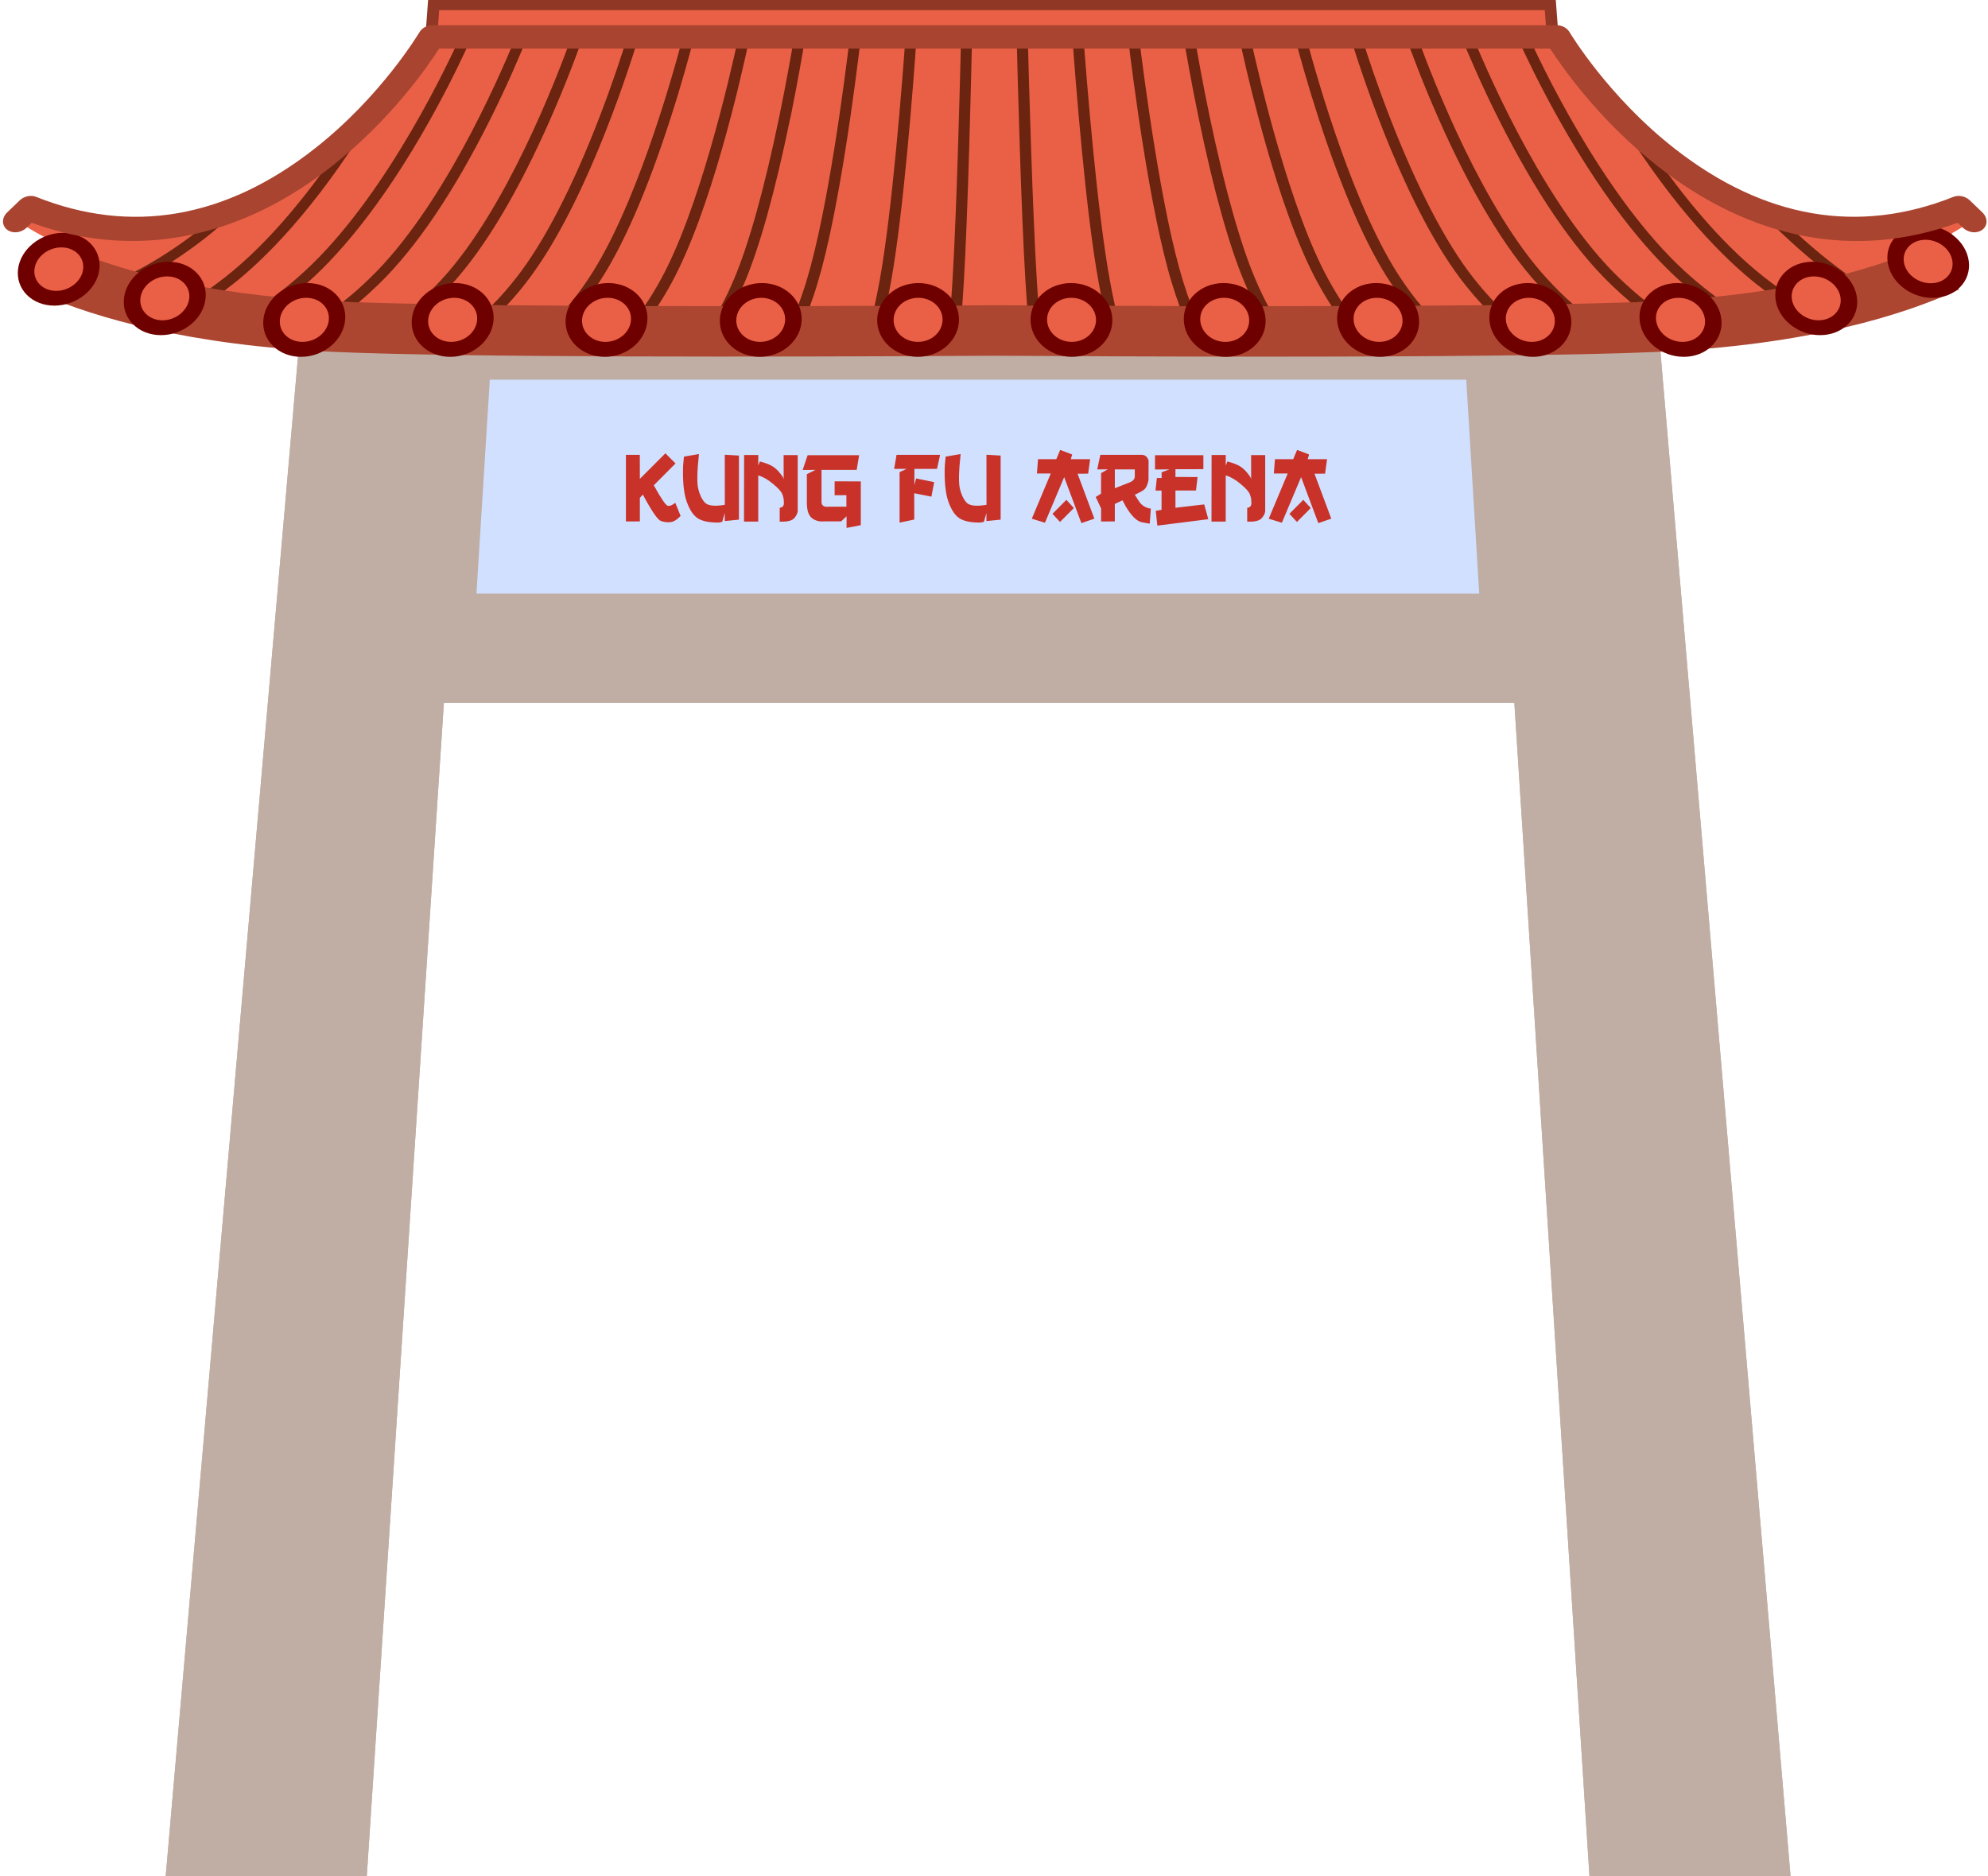 <svg width="516" height="487" viewBox="0 0 516 487" fill="none" xmlns="http://www.w3.org/2000/svg">
<path d="M95.843 123.022L98.928 83H398.879L401.682 123.022H95.843Z" fill="#C0AEA4"/>
<g style="mix-blend-mode:screen">
<path d="M98.26 91.637L98.928 83H398.879L399.496 91.637H98.26Z" fill="#C0AEA4"/>
</g>
<g style="mix-blend-mode:multiply">
<path d="M95.843 123.022L96.794 110.632H400.808L401.682 123.022H95.843Z" fill="#C0AEA4"/>
</g>
<path d="M91.292 182.4L96.743 111.558H400.885L405.848 182.4H91.292Z" fill="#C0AEA4"/>
<path d="M123.666 154.073L127.137 98.551H380.572L383.941 154.073H123.666Z" fill="#D1E0FF"/>
<g style="mix-blend-mode:multiply">
<path d="M91.292 182.4L92.989 160.268H404.28L405.848 182.4H91.292Z" fill="#C0AEA4"/>
</g>
<path d="M95.2 487H43.001L80.954 51.101H123.845L95.2 487Z" fill="#C0AEA4"/>
<g style="mix-blend-mode:screen">
<path d="M54.444 487H43.001L80.954 51.101H90.366L54.444 487Z" fill="#C0AEA4"/>
</g>
<g style="mix-blend-mode:multiply">
<path d="M95.2 487H79.258L110.757 51.101H123.845L95.2 487Z" fill="#C0AEA4"/>
</g>
<path d="M464.757 487H412.559L384.659 51.101H427.55L464.757 487Z" fill="#C0AEA4"/>
<g style="mix-blend-mode:screen">
<path d="M424.027 487H412.559L384.659 51.101H394.07L424.027 487Z" fill="#C0AEA4"/>
</g>
<g style="mix-blend-mode:multiply">
<path d="M464.758 487H448.815L414.462 51.101H427.55L464.758 487Z" fill="#C0AEA4"/>
</g>
<path d="M404.099 24.316H110.859L112.556 1.336H402.376L404.099 24.316Z" fill="#EA6046"/>
<path d="M405.77 25.679H109.214L111.117 -0H403.816L405.745 25.679H405.77ZM112.531 22.954H402.453L400.962 2.647H113.997L112.531 22.954Z" fill="#903825"/>
<path d="M506.415 58.889C501.323 60.277 496.078 60.766 490.626 61.023C483.478 61.357 475.841 61.459 468.513 60.097C457.764 62.539 443.725 64.698 426.111 65.469C400.525 66.575 342.464 66.909 258.251 66.395H258.071C173.859 66.883 115.797 66.575 90.212 65.469C70.412 64.621 55.138 61.999 43.953 59.197C40.61 59.892 37.267 60.354 33.976 60.457C26.57 60.688 19.782 59.12 12.994 57.373L10.705 76.368C25.028 82.537 49.327 89.683 86.689 91.328C120.066 92.793 198.364 92.665 258.174 92.331C280.031 92.459 304.382 92.562 328.09 92.562C369.232 92.562 408.497 92.279 429.659 91.354C469.593 89.606 494.561 81.561 508.395 75.16L506.389 58.941L506.415 58.889Z" fill="#AC4631"/>
<path d="M508.729 53.98C445.267 79.35 404.305 9.562 404.305 9.562H111.966C111.966 9.562 71.158 79.35 7.619 53.98L4.354 57.115C4.354 57.115 26.93 75.597 88.489 78.27C120.528 79.658 194.507 79.607 258.2 79.222C321.893 79.607 395.871 79.658 427.91 78.27C489.469 75.597 511.994 57.115 511.994 57.115L508.729 53.98Z" fill="#EA6046"/>
<path d="M60.178 73.978C68.534 67.423 81.546 54.622 96.151 30.948C96.897 29.74 97.617 28.532 98.311 27.375C95.765 30.151 92.911 33.056 89.697 35.935C81.366 48.581 70.514 62.488 58.3 72.05C57.066 73.001 55.832 73.926 54.598 74.826C55.806 75.032 57.015 75.237 58.275 75.417C58.892 74.954 59.535 74.466 60.152 73.978H60.178Z" fill="#6A2410"/>
<path d="M62.441 53.645C60.384 54.519 58.249 55.29 56.09 55.984C54.521 57.373 52.952 58.683 51.358 59.943C46.01 64.107 40.584 67.603 35.056 70.482C36.239 70.816 37.473 71.15 38.758 71.459C43.644 68.734 48.427 65.547 53.184 61.845C55.832 59.789 58.944 57.09 62.441 53.645Z" fill="#6A2410"/>
<path d="M71.055 77.037C72.341 77.165 73.652 77.294 74.963 77.422C76.378 76.317 77.792 75.16 79.18 73.926C86.74 67.372 98.517 54.571 111.734 30.897C116.774 21.9 120.477 14.009 122.483 9.562H119.448C113.997 21.463 97.797 54.236 77.201 72.076C75.169 73.849 73.112 75.494 71.029 77.037H71.055Z" fill="#6A2410"/>
<path d="M89.054 78.322C90.34 78.373 91.703 78.425 93.117 78.476C94.814 77.037 96.511 75.494 98.182 73.875C108.005 64.364 117.828 49.815 127.29 30.871C131.765 21.9 135.107 14.034 136.882 9.588H133.873C129.013 21.463 114.511 54.288 96.048 72.153C93.734 74.415 91.394 76.471 89.028 78.322H89.054Z" fill="#6A2410"/>
<path d="M108.211 78.887C109.497 78.913 110.834 78.939 112.171 78.964C113.868 77.371 115.565 75.648 117.237 73.798C125.902 64.287 134.568 49.738 142.899 30.794C146.833 21.849 149.765 14.009 151.333 9.562H148.35C144.082 21.412 131.251 54.314 114.948 72.178C112.711 74.62 110.448 76.857 108.186 78.862L108.211 78.887Z" fill="#6A2410"/>
<path d="M133.848 72.281C131.842 74.826 129.811 77.139 127.754 79.196C128.988 79.196 130.248 79.221 131.534 79.247C133.128 77.551 134.697 75.726 136.239 73.746C151.076 54.931 162.262 21.052 165.785 9.588H162.827C161.439 14.086 158.996 21.566 155.73 30.049C148.685 48.453 141.099 63.13 133.848 72.281Z" fill="#6A2410"/>
<path d="M147.502 79.376C148.685 79.376 149.893 79.376 151.102 79.376C152.516 77.602 153.905 75.7 155.268 73.644C161.619 64.133 167.944 49.635 174.039 30.717C176.918 21.823 179.027 14.034 180.184 9.588H177.253C174.141 21.386 164.704 54.442 152.722 72.358C150.999 74.954 149.25 77.268 147.502 79.376Z" fill="#6A2410"/>
<path d="M167.327 79.453C168.459 79.453 169.59 79.453 170.722 79.453C171.905 77.628 173.087 75.674 174.245 73.541C184.479 54.802 192.167 21.103 194.61 9.562H191.678C189.133 21.335 181.419 54.468 171.57 72.435C170.156 75.032 168.742 77.345 167.302 79.427L167.327 79.453Z" fill="#6A2410"/>
<path d="M205.152 30.614C206.952 21.797 208.289 14.06 209.034 9.588H206.129C205.383 14.06 204.046 21.643 202.272 30.228C198.466 48.684 194.378 63.387 190.469 72.564C189.389 75.109 188.283 77.422 187.178 79.478H190.418C191.369 77.628 192.295 75.623 193.22 73.438C197.232 63.953 201.243 49.481 205.126 30.588L205.152 30.614Z" fill="#6A2410"/>
<path d="M223.46 9.588H220.58C219.192 21.309 214.872 54.622 209.395 72.692C208.624 75.263 207.852 77.499 207.106 79.478C208.135 79.478 209.189 79.478 210.218 79.478C210.886 77.653 211.581 75.623 212.249 73.335C217.803 54.956 222.098 21.155 223.46 9.588Z" fill="#6A2410"/>
<path d="M237.912 9.588H235.032C234.183 21.283 231.612 54.673 228.321 72.821C227.883 75.237 227.446 77.422 226.983 79.427C227.986 79.427 229.015 79.427 230.018 79.427C230.429 77.551 230.84 75.494 231.252 73.232C234.569 54.905 237.115 21.206 237.912 9.613V9.588Z" fill="#6A2410"/>
<path d="M252.336 9.588H249.456C249.174 21.232 248.325 54.751 247.219 72.95C247.065 75.34 246.937 77.474 246.782 79.324C247.785 79.324 248.762 79.324 249.765 79.324C249.894 77.422 250.048 75.366 250.176 73.078C251.256 54.828 252.054 21.206 252.311 9.588H252.336Z" fill="#6A2410"/>
<path d="M266.762 9.588H263.882C264.165 21.206 265.039 54.828 266.17 73.078C266.299 75.34 266.453 77.422 266.582 79.324C267.585 79.324 268.562 79.324 269.565 79.324C269.41 77.448 269.282 75.34 269.127 72.95C267.996 54.751 267.07 21.258 266.762 9.588Z" fill="#6A2410"/>
<path d="M281.213 9.588H278.333C279.182 21.18 281.779 54.905 285.147 73.207C285.559 75.469 285.97 77.525 286.381 79.401C287.384 79.401 288.413 79.401 289.416 79.401C288.953 77.396 288.516 75.212 288.078 72.795C284.736 54.648 282.087 21.258 281.213 9.562V9.588Z" fill="#6A2410"/>
<path d="M295.639 9.588H292.759C294.147 21.155 298.519 54.956 304.124 73.335C304.819 75.597 305.487 77.628 306.181 79.478C307.21 79.478 308.264 79.478 309.293 79.478C308.547 77.499 307.776 75.263 306.978 72.692C301.45 54.622 297.079 21.309 295.639 9.588Z" fill="#6A2410"/>
<path d="M329.17 79.478C328.064 77.396 326.958 75.109 325.878 72.564C321.944 63.387 317.83 48.659 313.973 30.228C312.173 21.643 310.836 14.06 310.09 9.588H307.185C307.93 14.06 309.293 21.797 311.119 30.614C315.027 49.507 319.064 63.979 323.101 73.464C324.027 75.648 324.978 77.653 325.93 79.504H329.17V79.478Z" fill="#6A2410"/>
<path d="M342.103 73.541C343.26 75.674 344.443 77.628 345.626 79.453C346.757 79.453 347.889 79.453 349.02 79.453C347.58 77.371 346.166 75.032 344.752 72.461C334.878 54.494 327.086 21.335 324.515 9.588H321.609C322.561 14.06 324.309 21.823 326.675 30.665C331.689 49.558 336.909 64.081 342.103 73.566V73.541Z" fill="#6A2410"/>
<path d="M361.131 73.644C362.52 75.7 363.909 77.628 365.297 79.376C366.506 79.376 367.714 79.376 368.897 79.376C367.123 77.294 365.4 74.954 363.651 72.358C351.617 54.416 342.129 21.36 338.992 9.588H336.061C337.218 14.034 339.378 21.823 342.258 30.717C348.403 49.635 354.754 64.159 361.131 73.644Z" fill="#6A2410"/>
<path d="M384.866 79.247C386.126 79.247 387.386 79.221 388.646 79.196C386.588 77.139 384.557 74.826 382.551 72.281C375.3 63.13 367.689 48.479 360.592 30.074C357.3 21.566 354.832 14.086 353.443 9.588H350.486C354.009 21.052 365.272 54.931 380.16 73.746C381.729 75.726 383.297 77.551 384.891 79.247H384.866Z" fill="#6A2410"/>
<path d="M399.162 73.798C400.833 75.648 402.53 77.345 404.227 78.964C405.565 78.964 406.902 78.913 408.187 78.887C405.899 76.882 403.662 74.646 401.425 72.204C385.071 54.339 372.188 21.412 367.894 9.588H364.911C366.505 14.034 369.437 21.874 373.397 30.82C381.779 49.764 390.471 64.287 399.162 73.823V73.798Z" fill="#6A2410"/>
<path d="M418.165 73.875C419.862 75.494 421.559 77.037 423.256 78.476C424.671 78.425 426.033 78.373 427.319 78.322C424.953 76.445 422.613 74.389 420.273 72.153C401.785 54.314 387.206 21.463 382.32 9.588H379.312C381.111 14.034 384.454 21.9 388.954 30.871C398.468 49.815 408.317 64.364 418.165 73.875Z" fill="#6A2410"/>
<path d="M437.193 73.926C438.607 75.134 440.022 76.291 441.436 77.422C442.773 77.294 444.059 77.191 445.344 77.037C443.287 75.494 441.23 73.849 439.173 72.076C418.525 54.236 402.248 21.463 396.797 9.562H393.763C395.768 14.009 399.497 21.874 404.562 30.897C417.831 54.571 429.633 67.372 437.193 73.926Z" fill="#6A2410"/>
<path d="M456.196 73.978C456.813 74.466 457.456 74.954 458.073 75.417C459.333 75.237 460.541 75.032 461.75 74.826C460.516 73.926 459.281 73.001 458.047 72.05C445.807 62.488 434.93 48.581 426.573 35.935C423.359 33.056 420.479 30.151 417.934 27.375C418.628 28.532 419.348 29.74 420.119 30.948C434.802 54.622 447.839 67.423 456.196 73.978Z" fill="#6A2410"/>
<path d="M475.866 71.896C476.997 71.613 478.103 71.33 479.183 71.047C473.269 66.832 467.535 61.845 462.161 56.55C460.258 55.984 458.381 55.367 456.529 54.673C463.961 62.334 470.492 67.911 475.866 71.87V71.896Z" fill="#6A2410"/>
<path d="M205.949 83C205.846 87.241 201.938 90.686 197.232 90.686C192.527 90.686 188.824 87.241 188.978 83C189.107 78.784 193.015 75.391 197.67 75.391C202.324 75.391 206.052 78.784 205.924 83H205.949Z" fill="#EA6046"/>
<path d="M197.181 92.614C191.292 92.614 186.664 88.295 186.844 83C187.024 77.705 191.91 73.464 197.747 73.464C203.584 73.464 208.212 77.731 208.083 83C207.955 88.269 203.069 92.614 197.181 92.614ZM197.618 77.294C194.121 77.294 191.215 79.838 191.112 83C191.01 86.162 193.787 88.732 197.284 88.732C200.781 88.732 203.712 86.162 203.789 83C203.866 79.838 201.089 77.294 197.592 77.294H197.618Z" fill="#6F0000"/>
<path d="M246.783 83C246.783 87.241 242.926 90.686 238.221 90.686C233.515 90.686 229.735 87.241 229.787 83C229.838 78.759 233.669 75.391 238.349 75.391C243.029 75.391 246.783 78.784 246.783 83Z" fill="#EA6046"/>
<path d="M238.22 92.614C232.332 92.614 227.601 88.295 227.678 83C227.755 77.705 232.563 73.464 238.375 73.464C244.186 73.464 248.943 77.731 248.917 83C248.892 88.269 244.083 92.614 238.22 92.614ZM238.349 77.294C234.852 77.294 231.972 79.838 231.946 83C231.92 86.162 234.723 88.732 238.246 88.732C241.769 88.732 244.623 86.162 244.649 83C244.674 79.838 241.846 77.294 238.349 77.294Z" fill="#6F0000"/>
<path d="M286.587 83C286.639 87.241 282.885 90.686 278.179 90.686C273.473 90.686 269.642 87.241 269.616 83C269.591 78.759 273.345 75.391 278.025 75.391C282.705 75.391 286.536 78.784 286.587 83Z" fill="#EA6046"/>
<path d="M278.205 92.614C272.317 92.614 267.508 88.295 267.483 83C267.457 77.731 272.162 73.464 277.999 73.464C283.836 73.464 288.645 77.731 288.722 83C288.799 88.295 284.094 92.614 278.205 92.614ZM278.051 77.294C274.554 77.294 271.751 79.838 271.777 83C271.802 86.162 274.682 88.732 278.179 88.732C281.677 88.732 284.505 86.162 284.479 83C284.454 79.838 281.548 77.294 278.077 77.294H278.051Z" fill="#6F0000"/>
<path d="M326.367 83C326.521 87.241 322.818 90.686 318.113 90.686C313.407 90.686 309.499 87.241 309.396 83C309.293 78.759 312.996 75.391 317.65 75.391C322.304 75.391 326.212 78.784 326.367 83Z" fill="#EA6046"/>
<path d="M318.164 92.614C312.276 92.614 307.39 88.295 307.261 83C307.133 77.705 311.761 73.464 317.598 73.464C323.435 73.464 328.321 77.731 328.501 83C328.681 88.295 324.052 92.614 318.164 92.614ZM317.701 77.294C314.204 77.294 311.427 79.838 311.53 83C311.633 86.162 314.538 88.732 318.061 88.732C321.584 88.732 324.335 86.162 324.232 83C324.13 79.838 321.198 77.294 317.701 77.294Z" fill="#6F0000"/>
<path d="M366.197 83C366.429 87.241 362.803 90.686 358.097 90.686C353.392 90.686 349.432 87.241 349.226 83C349.02 78.759 352.672 75.391 357.326 75.391C361.98 75.391 365.966 78.784 366.197 83Z" fill="#EA6046"/>
<path d="M358.174 92.614C352.286 92.614 347.297 88.295 347.066 83C346.835 77.705 351.386 73.464 357.223 73.464C363.06 73.464 368.023 77.731 368.331 83C368.64 88.269 364.063 92.614 358.2 92.614H358.174ZM357.403 77.294C353.906 77.294 351.18 79.838 351.335 83C351.489 86.162 354.472 88.732 357.969 88.732C361.466 88.732 364.191 86.162 364.037 83C363.883 79.838 360.9 77.294 357.403 77.294Z" fill="#6F0000"/>
<path d="M405.693 83C406.001 87.241 402.427 90.686 397.747 90.686C393.067 90.686 389.005 87.241 388.722 83C388.439 78.759 392.013 75.391 396.667 75.391C401.322 75.391 405.384 78.784 405.693 83Z" fill="#EA6046"/>
<path d="M397.876 92.614C391.988 92.614 386.922 88.295 386.588 83C386.254 77.705 390.728 73.464 396.539 73.464C402.35 73.464 407.442 77.731 407.827 83C408.213 88.269 403.765 92.614 397.876 92.614ZM396.822 77.294C393.325 77.294 390.651 79.838 390.856 83C391.062 86.162 394.096 88.732 397.593 88.732C401.09 88.732 403.765 86.162 403.559 83C403.353 79.838 400.293 77.294 396.822 77.294Z" fill="#6F0000"/>
<path d="M444.675 83C445.061 87.241 441.564 90.686 436.858 90.686C432.153 90.686 428.038 87.241 427.704 83C427.344 78.784 430.841 75.391 435.521 75.391C440.201 75.391 444.29 78.784 444.675 83Z" fill="#EA6046"/>
<path d="M437.038 92.614C431.15 92.614 426.007 88.295 425.57 83C425.133 77.705 429.53 73.464 435.341 73.464C441.153 73.464 446.321 77.731 446.81 83C447.298 88.269 442.927 92.614 437.038 92.614ZM435.676 77.294C432.178 77.294 429.556 79.838 429.839 83C430.121 86.162 433.181 88.732 436.704 88.732C440.227 88.732 442.824 86.162 442.541 83C442.258 79.838 439.173 77.294 435.701 77.294H435.676Z" fill="#6F0000"/>
<path d="M479.878 77.422C480.341 81.638 476.921 85.056 472.215 85.056C467.51 85.056 463.37 81.638 462.958 77.422C462.547 73.207 465.967 69.839 470.621 69.839C475.275 69.839 479.415 73.232 479.878 77.422Z" fill="#EA6046"/>
<path d="M472.421 86.984C466.558 86.984 461.338 82.692 460.824 77.422C460.31 72.153 464.604 67.937 470.415 67.937C476.227 67.937 481.421 72.178 482.012 77.422C482.604 82.666 478.309 86.984 472.421 86.984ZM470.801 71.741C467.33 71.741 464.758 74.286 465.067 77.422C465.375 80.558 468.512 83.129 472.009 83.129C475.507 83.129 478.078 80.558 477.744 77.422C477.409 74.286 474.298 71.741 470.801 71.741Z" fill="#6F0000"/>
<path d="M508.883 67.86C509.397 72.024 506.029 75.417 501.374 75.417C496.72 75.417 492.529 72.024 492.04 67.86C491.552 63.696 494.92 60.354 499.549 60.354C504.177 60.354 508.368 63.722 508.883 67.86Z" fill="#EA6046"/>
<path d="M501.605 77.319C495.768 77.319 490.523 73.052 489.931 67.834C489.34 62.616 493.557 58.452 499.343 58.452C505.128 58.452 510.374 62.642 511.017 67.834C511.659 73.027 507.468 77.319 501.605 77.319ZM499.78 62.231C496.308 62.231 493.788 64.75 494.148 67.86C494.508 70.97 497.645 73.515 501.143 73.515C504.64 73.515 507.16 70.97 506.774 67.86C506.388 64.75 503.251 62.231 499.78 62.231Z" fill="#6F0000"/>
<path d="M165.913 83C165.733 87.241 161.773 90.686 157.067 90.686C152.362 90.686 148.736 87.241 148.942 83C149.148 78.759 153.133 75.391 157.787 75.391C162.442 75.391 166.093 78.784 165.913 83Z" fill="#EA6046"/>
<path d="M156.964 92.614C151.076 92.614 146.525 88.295 146.807 83C147.09 77.731 152.053 73.464 157.89 73.464C163.727 73.464 168.278 77.731 168.047 83C167.816 88.269 162.853 92.614 156.964 92.614ZM157.71 77.294C154.213 77.294 151.23 79.838 151.076 83C150.922 86.162 153.647 88.732 157.144 88.732C160.641 88.732 163.624 86.162 163.779 83C163.933 79.838 161.207 77.294 157.71 77.294Z" fill="#6F0000"/>
<path d="M126.005 83C125.748 87.241 121.711 90.686 117.005 90.686C112.3 90.686 108.726 87.241 109.034 83C109.343 78.759 113.38 75.391 118.034 75.391C122.688 75.391 126.262 78.784 126.005 83Z" fill="#EA6046"/>
<path d="M116.851 92.614C110.962 92.614 106.488 88.295 106.874 83C107.259 77.731 112.325 73.464 118.136 73.464C123.948 73.464 128.448 77.731 128.113 83C127.779 88.295 122.713 92.614 116.851 92.614ZM117.879 77.294C114.382 77.294 111.374 79.838 111.142 83C110.911 86.162 113.585 88.732 117.108 88.732C120.631 88.732 123.639 86.162 123.845 83C124.051 79.838 121.376 77.294 117.879 77.294Z" fill="#6F0000"/>
<path d="M23.69 69.839C23.201 74.029 19.035 77.422 14.355 77.422C9.676 77.422 6.307 74.029 6.821 69.839C7.336 65.675 11.501 62.308 16.155 62.308C20.81 62.308 24.178 65.675 23.69 69.839Z" fill="#EA6046"/>
<path d="M14.124 79.324C8.287 79.324 4.045 75.057 4.687 69.839C5.33 64.647 10.55 60.431 16.361 60.431C22.173 60.431 26.39 64.647 25.798 69.839C25.207 75.057 19.961 79.324 14.124 79.324ZM15.924 64.21C12.453 64.21 9.316 66.729 8.956 69.839C8.57 72.95 11.116 75.494 14.587 75.494C18.059 75.494 21.221 72.95 21.581 69.839C21.941 66.729 19.421 64.21 15.95 64.21H15.924Z" fill="#6F0000"/>
<path d="M87.486 83C87.126 87.241 83.037 90.686 78.331 90.686C73.626 90.686 70.129 87.241 70.514 83C70.9 78.759 74.989 75.391 79.668 75.391C84.348 75.391 87.846 78.784 87.486 83Z" fill="#EA6046"/>
<path d="M78.151 92.614C72.263 92.614 67.866 88.295 68.355 83C68.843 77.705 73.96 73.464 79.797 73.464C85.634 73.464 90.031 77.731 89.594 83C89.157 88.269 84.014 92.614 78.126 92.614H78.151ZM79.489 77.294C75.991 77.294 72.931 79.838 72.649 83C72.366 86.162 74.989 88.732 78.511 88.732C82.034 88.732 85.094 86.162 85.351 83C85.608 79.838 82.986 77.294 79.489 77.294Z" fill="#6F0000"/>
<path d="M51.229 77.422C50.818 81.638 46.652 85.056 41.972 85.056C37.292 85.056 33.846 81.638 34.309 77.422C34.772 73.232 38.912 69.839 43.566 69.839C48.22 69.839 51.666 73.232 51.229 77.422Z" fill="#EA6046"/>
<path d="M41.767 86.984C35.904 86.984 31.584 82.692 32.175 77.422C32.767 72.153 37.961 67.937 43.772 67.937C49.584 67.937 53.903 72.178 53.363 77.422C52.849 82.692 47.629 86.984 41.767 86.984ZM43.361 71.741C39.889 71.741 36.778 74.286 36.444 77.422C36.109 80.558 38.681 83.129 42.178 83.129C45.675 83.129 48.786 80.558 49.121 77.422C49.455 74.286 46.858 71.741 43.386 71.741H43.361Z" fill="#6F0000"/>
<path d="M34.336 62.539C25.619 62.539 16.876 60.971 8.236 57.809L6.873 59.12C5.459 60.483 3.196 60.688 1.808 59.583C0.419 58.478 0.445 56.473 1.859 55.136L5.125 52C6.256 50.921 8.005 50.535 9.393 51.101C34.078 60.945 58.532 56.704 81.597 38.634C98.954 25.062 108.777 8.508 108.88 8.354C109.523 7.274 110.808 6.554 112.197 6.554H404.074C405.436 6.554 406.748 7.248 407.391 8.354C407.493 8.508 417.368 25.062 434.75 38.634C457.867 56.678 482.321 60.945 507.006 51.101C508.394 50.535 510.143 50.921 511.274 52L514.54 55.136C515.954 56.499 515.98 58.478 514.591 59.583C513.203 60.688 510.94 60.483 509.526 59.12L508.137 57.809C481.729 67.474 454.601 62.308 430.122 43.029C414.976 31.102 405.462 17.427 402.351 12.621H113.971C110.885 17.453 101.397 31.102 86.277 43.029C69.898 55.959 52.258 62.539 34.387 62.539H34.336Z" fill="#A8442F"/>
<path d="M172.709 117.653L175.337 120.281L169.7 125.956C171.596 129.401 172.811 131.174 173.344 131.275C173.885 131.377 174.529 131.114 175.273 130.488L176.657 133.903C175.735 134.893 174.854 135.431 174.017 135.515C173.187 135.609 172.354 135.503 171.516 135.198C170.678 134.893 169.125 132.617 166.856 128.368L166.082 129.206V135.325H162.464V118.047H166.069L166.082 124.28L172.709 117.653ZM181.418 117.844C180.936 122.295 180.868 125.279 181.215 126.794C181.57 128.309 182.133 129.506 182.903 130.387C183.674 131.267 185.417 131.478 188.134 131.021L188.121 118.021L191.803 118.237V134.868L188.121 135.236V133.141L187.461 135.439L186.661 135.617C184.283 135.659 182.484 135.325 181.266 134.614C180.055 133.903 179.057 132.46 178.27 130.285C177.482 128.11 177.161 124.97 177.305 120.865L177.521 118.516L181.418 117.844ZM193.136 118.085H196.817L196.805 120.827L197.236 119.761C198.853 120.192 200.046 120.679 200.816 121.221C201.595 121.754 202.399 122.63 203.229 123.848L203.406 124.356L203.394 118.11H207.05V132.354C207.109 133.006 206.826 133.7 206.199 134.436C205.581 135.164 204.308 135.477 202.378 135.376V131.783C203.224 131.715 203.58 131.169 203.444 130.145C203.453 129.57 203.326 128.948 203.063 128.279C202.81 127.602 202.006 126.705 200.651 125.588C199.306 124.462 198.023 123.73 196.805 123.391V135.376H193.11L193.136 118.085ZM209.627 118.148H222.995L222.36 121.957H213.232V130.018C213.139 131.169 213.778 131.665 215.149 131.504H219.694L219.682 128.52L216.635 128.533V124.928L223.427 124.94V135.312L223.414 136.303L219.732 137.013V133.992L218.323 135.312L212.877 135.325C211.65 135.147 210.77 134.682 210.236 133.929C209.703 133.167 209.432 132.075 209.424 130.653V123.074L211.658 121.957L208.332 121.97L209.627 118.148ZM232.707 118.047H244.019L243.206 121.69H237.341L237.328 125.905L237.785 124.179L242.47 125.131L241.759 128.901L237.29 128.013L237.303 134.843L233.494 135.642V122.541L235.335 121.69H232.085L232.707 118.047ZM249.338 117.844C248.855 122.295 248.788 125.279 249.135 126.794C249.49 128.309 250.053 129.506 250.823 130.387C251.593 131.267 253.337 131.478 256.054 131.021L256.041 118.021L259.723 118.237V134.868L256.041 135.236V133.141L255.381 135.439L254.581 135.617C252.203 135.659 250.404 135.325 249.186 134.614C247.975 133.903 246.977 132.46 246.189 130.285C245.402 128.11 245.081 124.97 245.225 120.865L245.44 118.516L249.338 117.844ZM275.173 116.777L278.296 117.958L277.928 119.177H282.955L282.435 122.934L279.692 122.947L284.047 134.614L280.683 135.769L276.214 123.836L271.225 135.668L267.81 134.627L272.735 122.896L269.143 122.884L269.422 119.177H274.17L275.173 116.777ZM276.785 129.726L278.728 131.859L275.135 135.465L273.18 133.357L276.785 129.726ZM285.596 118.047H296.539C297.309 118.14 297.838 118.635 298.126 119.532L298.101 124.636C297.855 125.812 297.5 126.603 297.034 127.01C296.569 127.407 295.739 127.869 294.546 128.393L295.549 129.993C296.294 131.161 297.347 131.834 298.71 132.012L298.418 135.922L296.374 135.541C295.045 135.27 293.64 133.882 292.159 131.377L291.359 129.853L289.366 130.793L289.354 135.325L285.799 135.35V131.973L284.402 128.99L285.773 128.127L285.799 122.782L287.538 121.817L284.796 121.83L285.596 118.047ZM289.366 121.83V126.718L293.162 125.22C294.085 124.881 294.546 124.335 294.546 123.582V121.83H289.366ZM299.789 118.148H312.345V121.766L305.096 121.779V123.798L310.834 123.81L310.428 127.302H305.096V131.783L312.561 130.92L313.627 134.754L300.398 136.417L299.992 132.583L301.49 132.329V127.327H299.916L300.271 124.064L301.516 124.052L301.503 122.579L303.547 121.83L299.789 121.843V118.148ZM314.478 118.085H318.159L318.146 120.827L318.578 119.761C320.195 120.192 321.388 120.679 322.158 121.221C322.937 121.754 323.741 122.63 324.57 123.848L324.748 124.356L324.735 118.11H328.392V132.354C328.451 133.006 328.167 133.7 327.541 134.436C326.923 135.164 325.649 135.477 323.72 135.376V131.783C324.566 131.715 324.922 131.169 324.786 130.145C324.795 129.57 324.668 128.948 324.405 128.279C324.151 127.602 323.347 126.705 321.993 125.588C320.647 124.462 319.365 123.73 318.146 123.391V135.376H314.452L314.478 118.085ZM336.669 116.777L339.792 117.958L339.424 119.177H344.451L343.931 122.934L341.188 122.947L345.543 134.614L342.179 135.769L337.71 123.836L332.721 135.668L329.306 134.627L334.231 122.896L330.639 122.884L330.918 119.177H335.666L336.669 116.777ZM338.281 129.726L340.224 131.859L336.631 135.465L334.676 133.357L338.281 129.726Z" fill="#C93228"/>
</svg>
